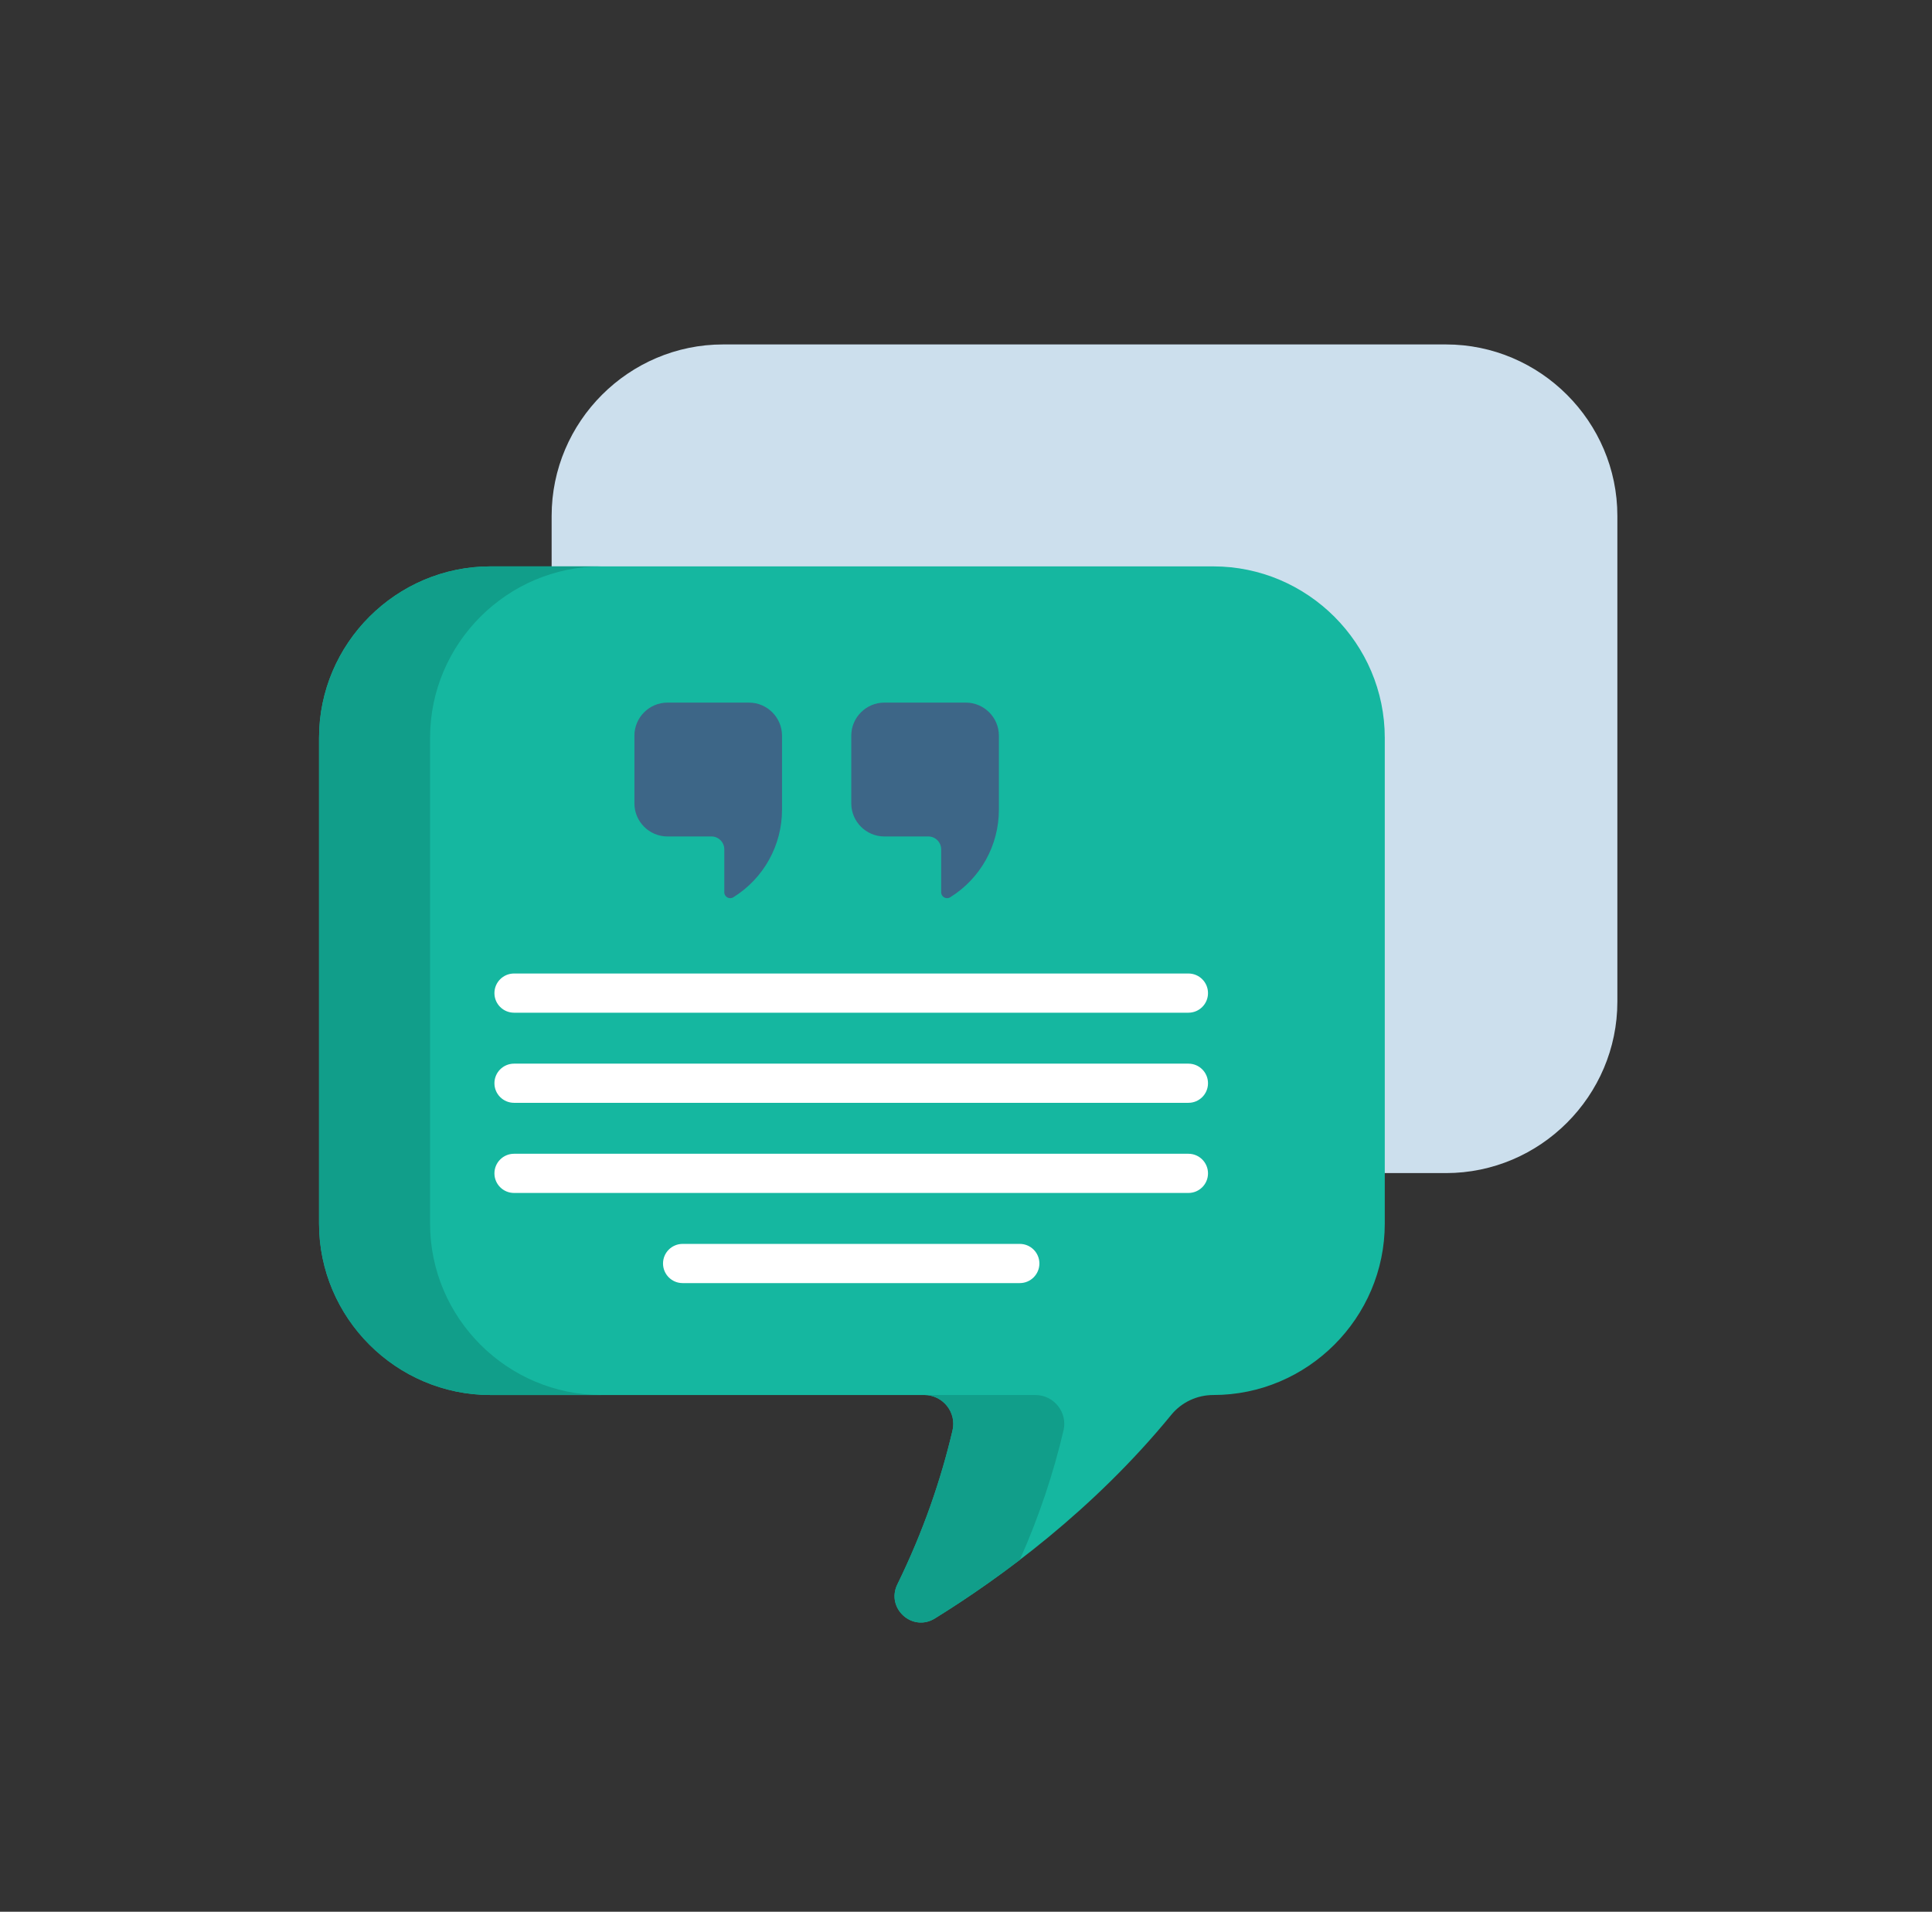 <svg width="95" height="94" viewBox="0 0 95 94" fill="none" xmlns="http://www.w3.org/2000/svg">
<rect x="0" y="0" width="95" height="94" fill="#333333" stroke="none"/>
<path d="M71.1 16.936H35.555C30.918 16.936 27.125 20.73 27.125 25.366V28.235H59.278C63.915 28.235 67.708 32.028 67.708 36.664V57.68H71.1C75.736 57.68 79.529 53.886 79.529 49.25V25.366C79.529 20.73 75.736 16.936 71.1 16.936Z" fill="#CCDFED"/>
<path d="M59.662 27.849H24.117C19.481 27.849 15.688 31.642 15.688 36.278V60.162C15.688 64.799 19.481 68.592 24.117 68.592H45.451C46.365 68.592 47.048 69.443 46.839 70.333C46.273 72.742 45.407 75.289 44.128 77.9C43.553 79.073 44.86 80.265 45.971 79.578C49.182 77.59 53.75 74.265 57.597 69.563C58.103 68.945 58.864 68.592 59.662 68.592C64.298 68.592 68.092 64.798 68.092 60.162V36.278C68.092 31.642 64.298 27.849 59.662 27.849Z" fill="#15B7A0"/>
<path d="M52.295 70.333C52.504 69.443 51.821 68.592 50.907 68.592H45.448C46.362 68.592 47.045 69.443 46.836 70.333C46.27 72.742 45.404 75.289 44.124 77.9C43.55 79.073 44.857 80.265 45.968 79.578C47.2 78.815 48.632 77.855 50.146 76.696C51.122 74.506 51.816 72.37 52.295 70.333Z" fill="#119E8A"/>
<path d="M21.147 60.162V36.278C21.147 31.642 24.94 27.849 29.576 27.849H24.117C19.481 27.849 15.688 31.642 15.688 36.278V60.162C15.688 64.799 19.481 68.592 24.117 68.592H29.576C24.94 68.592 21.147 64.799 21.147 60.162Z" fill="#119E8A"/>
<path d="M36.829 34.547H32.819C31.926 34.547 31.195 35.278 31.195 36.171V39.504C31.195 40.397 31.926 41.128 32.819 41.128H34.981C35.331 41.128 35.615 41.412 35.615 41.762V43.873C35.615 44.1 35.865 44.239 36.058 44.119C37.547 43.196 38.453 41.568 38.453 39.816V36.171C38.453 35.278 37.722 34.547 36.829 34.547Z" fill="#3D6687"/>
<path d="M47.493 34.547H43.484C42.59 34.547 41.859 35.278 41.859 36.171V39.504C41.859 40.397 42.59 41.128 43.484 41.128H45.645C45.995 41.128 46.279 41.412 46.279 41.762V43.873C46.279 44.1 46.529 44.239 46.722 44.119C48.211 43.196 49.117 41.568 49.117 39.816V36.171C49.117 35.278 48.386 34.547 47.493 34.547Z" fill="#3D6687"/>
<path d="M58.437 49.794H25.276C24.744 49.794 24.312 49.363 24.312 48.831C24.312 48.298 24.744 47.867 25.276 47.867H58.437C58.969 47.867 59.4 48.298 59.4 48.831C59.4 49.363 58.969 49.794 58.437 49.794Z" fill="white"/>
<path d="M58.437 54.225H25.276C24.744 54.225 24.312 53.794 24.312 53.262C24.312 52.73 24.744 52.299 25.276 52.299H58.437C58.969 52.299 59.4 52.73 59.4 53.262C59.4 53.794 58.969 54.225 58.437 54.225Z" fill="white"/>
<path d="M58.437 58.657H25.276C24.744 58.657 24.312 58.226 24.312 57.694C24.312 57.162 24.744 56.73 25.276 56.73H58.437C58.969 56.73 59.4 57.162 59.4 57.694C59.4 58.226 58.969 58.657 58.437 58.657Z" fill="white"/>
<path d="M50.145 63.089H33.565C33.033 63.089 32.602 62.657 32.602 62.125C32.602 61.593 33.033 61.162 33.565 61.162H50.145C50.677 61.162 51.109 61.593 51.109 62.125C51.109 62.657 50.677 63.089 50.145 63.089Z" fill="white"/>
</svg>
